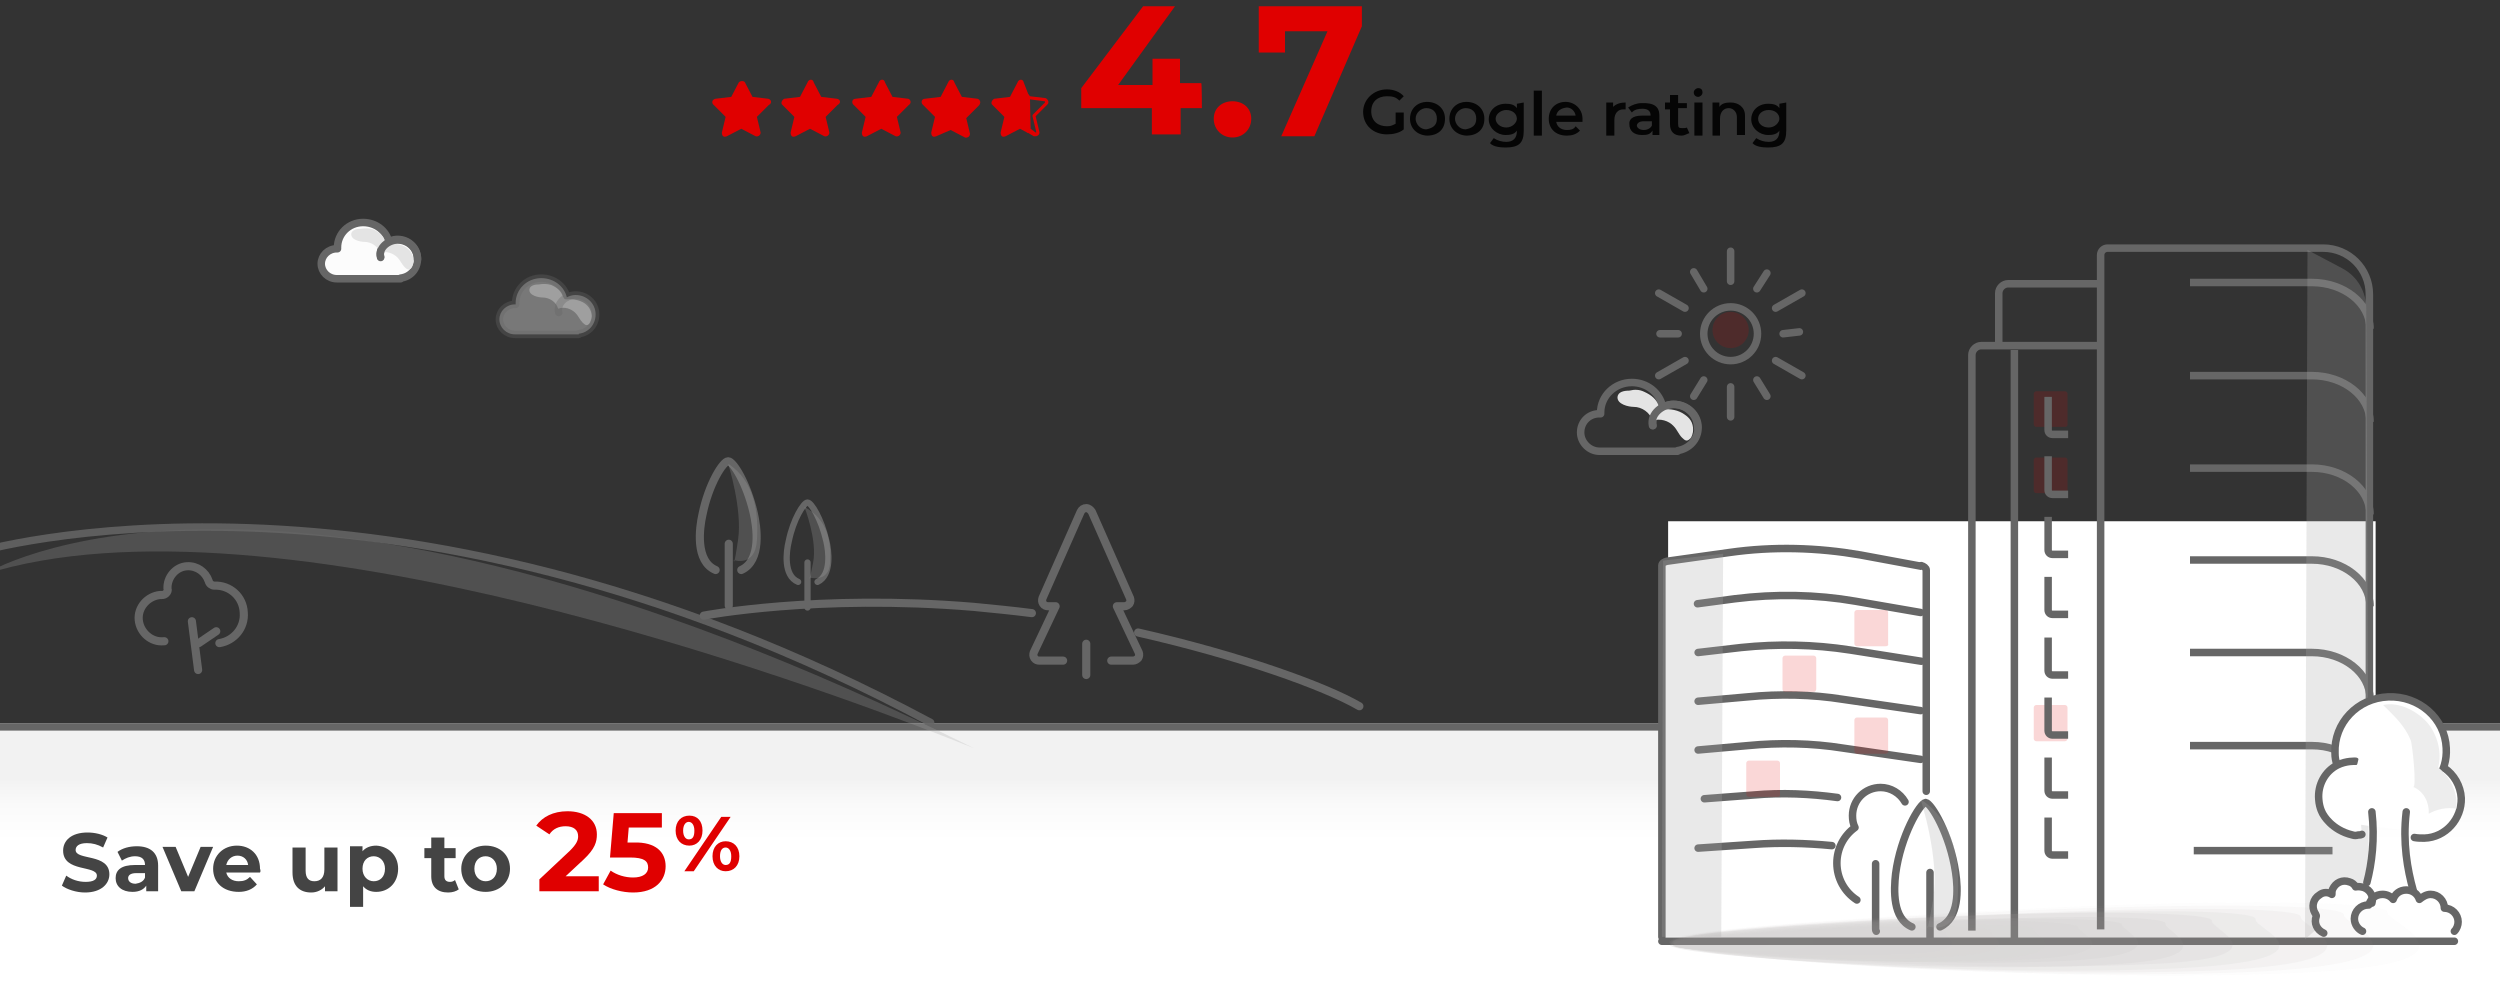 <?xml version="1.0" encoding="utf-8"?>
<!-- Generator: Adobe Illustrator 27.8.0, SVG Export Plug-In . SVG Version: 6.00 Build 0)  -->
<svg version="1.1" id="Layer_1" xmlns="http://www.w3.org/2000/svg" xmlns:xlink="http://www.w3.org/1999/xlink" x="0px" y="0px"
	 viewBox="0 0 400 160" style="enable-background:new 0 0 400 160;" xml:space="preserve">
<rect x="0" y="0" width="400" height="160" fill="#333333" stroke="none"/>
<style type="text/css">
	.st0{fill:url(#SVGID_1_);}
	.st1{fill:none;stroke:#666666;stroke-width:1.2;stroke-linecap:round;stroke-linejoin:round;stroke-miterlimit:10;}
	.st2{fill:#FFFFFF;}
	.st3{fill:#E00000;}
	.st4{fill:#050505;}
	.st5{fill:#E4E4E4;}
	.st6{opacity:0.16;fill:#DF0000;enable-background:new    ;}
	.st7{fill:#444444;}
	.st8{opacity:0.25;fill:#ABABAB;enable-background:new    ;}
	.st9{opacity:0.34;fill:#E4E4E4;enable-background:new    ;}
	.st10{fill:#FCFCFC;stroke:#666666;stroke-width:1.2;stroke-linecap:round;stroke-linejoin:round;stroke-miterlimit:10;}
	
		.st11{opacity:0.34;fill:#FCFCFC;stroke:#666666;stroke-width:1.2;stroke-linecap:round;stroke-linejoin:round;stroke-miterlimit:10;enable-background:new    ;}
	.st12{fill:none;stroke:#666666;stroke-width:1.3;stroke-linecap:round;stroke-linejoin:round;stroke-miterlimit:10;}
	.st13{fill:none;stroke:#666666;stroke-linecap:round;stroke-linejoin:round;stroke-miterlimit:10;}
	.st14{opacity:0.16;fill:#E00000;enable-background:new    ;}
	.st15{fill:none;stroke:#666666;stroke-width:1.2;stroke-miterlimit:10;}
	.st16{fill:#FFFFFF;stroke:#666666;stroke-width:1.2;stroke-linecap:round;stroke-linejoin:round;stroke-miterlimit:10;}
	
		.st17{opacity:0.84;fill:none;stroke:#666666;stroke-width:1.2;stroke-linecap:round;stroke-linejoin:round;stroke-miterlimit:10;enable-background:new    ;}
	.st18{fill:#EDEDED;}
	.st19{opacity:0.4;}
	.st20{fill:#A09C9B;fill-opacity:0;}
	.st21{opacity:6.250000e-02;fill:#A09C9B;enable-background:new    ;}
	.st22{opacity:0.125;fill:#A09C9B;enable-background:new    ;}
	.st23{opacity:0.188;fill:#A09C9B;enable-background:new    ;}
	.st24{opacity:0.25;fill:#A09C9B;enable-background:new    ;}
	.st25{opacity:0.312;fill:#A09C9B;enable-background:new    ;}
	.st26{opacity:0.375;fill:#A09C9B;enable-background:new    ;}
	.st27{opacity:0.438;fill:#A09C9B;enable-background:new    ;}
	.st28{opacity:0.5;fill:#A09C9B;enable-background:new    ;}
	.st29{opacity:0.562;fill:#A09C9B;enable-background:new    ;}
	.st30{opacity:0.625;fill:#A09C9B;enable-background:new    ;}
	.st31{opacity:0.688;fill:#A09C9B;enable-background:new    ;}
	.st32{opacity:0.75;fill:#A09C9B;enable-background:new    ;}
	.st33{opacity:0.812;fill:#A09C9B;enable-background:new    ;}
	.st34{opacity:0.875;fill:#A09C9B;enable-background:new    ;}
	.st35{opacity:0.938;fill:#A09C9B;enable-background:new    ;}
	.st36{fill:#A09C9B;}
</style>
<linearGradient id="SVGID_1_" gradientUnits="userSpaceOnUse" x1="200.05" y1="-7754.937" x2="200.05" y2="-7726.465" gradientTransform="matrix(1 0 0 -1 0 -7610.651)">
	<stop  offset="0.345" style="stop-color:#FFFFFF"/>
	<stop  offset="0.545" style="stop-color:#FAFAFA"/>
	<stop  offset="0.688" style="stop-color:#F2F2F2"/>
</linearGradient>
<path class="st0" d="M-0.8,115.7h401.7v45.1H-0.8V115.7z"/>
<path class="st1" d="M-1.9,116.3h406.7"/>
<rect x="266.9" y="83.4" class="st2" width="113.2" height="67"/>
<g>
	<path class="st3" d="M122.9,15.8l-2.5-0.3l-1.2-2.3c-0.1-0.3-0.8-0.3-1,0l-1.2,2.3l-2.5,0.3c-0.6,0.1-0.7,0.7-0.3,1l1.9,1.9
		l-0.6,2.5c0,0.6,0.3,0.8,0.8,0.6l2.3-1.2l2.3,1.2c0.3,0.1,0.8-0.1,0.8-0.6l-0.6-2.5l1.9-1.9C123.6,16.5,123.4,15.9,122.9,15.8z"/>
	<path class="st3" d="M133.9,15.8l-2.5-0.3l-1.2-2.3c-0.1-0.6-0.8-0.6-1,0l-1.2,2.3l-2.5,0.3c-0.3,0.1-0.7,0.7-0.3,1l1.9,1.9
		l-0.6,2.5c0,0.6,0.3,0.8,0.8,0.6l2.3-1.2l2.3,1.2c0.3,0.1,0.8-0.1,0.8-0.6l-0.6-2.5l1.9-1.9C134.6,16.5,134.5,15.9,133.9,15.8z"/>
	<path class="st3" d="M145.3,15.8l-2.5-0.3l-1.2-2.3c-0.1-0.6-0.8-0.6-1,0l-1.2,2.3l-2.5,0.3c-0.6,0-0.7,0.7-0.3,1l1.9,1.9l-0.6,2.5
		c0,0.6,0.3,0.8,0.8,0.6l2.3-1.2l2.3,1.2c0.3,0.1,0.8-0.1,0.8-0.6l-0.6-2.5l1.9-1.9C145.9,16.5,145.7,15.9,145.3,15.8z"/>
	<path class="st3" d="M156.4,15.8l-2.5-0.3l-1.2-2.3c-0.1-0.6-0.8-0.6-1,0l-1.2,2.3l-2.5,0.3c-0.6,0-0.7,0.7-0.3,1l1.9,1.9l-0.6,2.5
		c0,0.6,0.3,0.8,0.8,0.6l2.3-1l2.3,1.2c0.3,0.1,0.8-0.1,0.8-0.6l-0.6-2.5l1.9-1.9C157.1,16.5,156.8,15.9,156.4,15.8z"/>
	<path class="st3" d="M163.8,13.2c-0.1-0.6-0.8-0.6-1,0l-1.2,2.3l-2.5,0.3c-0.3,0.1-0.7,0.7-0.3,1l1.9,1.9l-0.6,2.5
		c0,0.6,0.3,0.8,0.8,0.6l2.3-1.2l1.3,0.7V15L163.8,13.2z"/>
	<g>
		<path class="st3" d="M164.8,15.9l2.3,0.3c0.1,0,0.1,0,0.1,0.1v0.1l-1.9,1.9c-0.1,0.1-0.1,0.1-0.1,0.3l0.6,2.5v0.1l0,0
			c0,0,0,0-0.1,0l-0.8-0.6L164.8,15.9 M164.4,14.9v6.3l1,0.6c0.1,0,0.1,0,0.3,0c0.3,0,0.7-0.3,0.6-0.7l-0.6-2.5l1.9-1.9
			c0.3-0.3,0.1-0.8-0.3-1l-2.5-0.3L164.4,14.9L164.4,14.9z"/>
	</g>
</g>
<g>
	<path class="st3" d="M192.3,17.3h-3.4v4.2h-4.6v-4.2H173v-3.2L182.9,1h5.1l-9.1,12.6h5.5V9.4h4.4v3.9h3.4
		C192.3,13.3,192.3,17.3,192.3,17.3z"/>
	<path class="st3" d="M194.2,19c0-1.7,1.3-2.8,3-2.8s3,1.1,3,2.8c0,1.7-1.3,3-3,3S194.2,20.7,194.2,19z"/>
	<path class="st3" d="M217.9,1v3.2l-7.6,17.6H205L212.4,5h-6.8v3.4h-4.2V1H217.9L217.9,1z"/>
</g>
<g>
	<path class="st4" d="M223.3,18h1.3v2.7c-0.7,0.6-1.8,0.8-2.7,0.8c-2.1,0-3.8-1.4-3.8-3.6c0-2,1.7-3.6,3.8-3.6
		c1.1,0,2.1,0.4,2.7,1.1l-0.7,0.7c-0.6-0.6-1.1-0.7-2-0.7c-1.4,0-2.5,0.8-2.5,2.4s1.1,2.4,2.5,2.4c0.6,0,0.8-0.1,1.4-0.4V18
		L223.3,18z"/>
	<path class="st4" d="M225.6,19c0-1.7,1.3-2.7,2.7-2.7c1.7,0,2.9,1.1,2.9,2.7c0,1.7-1.1,2.7-2.9,2.7C226.7,21.6,225.6,20.5,225.6,19
		z M229.9,19c0-1.1-0.7-1.7-1.7-1.7c-0.8,0-1.7,0.7-1.7,1.7c0,0.8,0.7,1.7,1.7,1.7C229.2,20.5,229.9,20.1,229.9,19z"/>
	<path class="st4" d="M231.9,19c0-1.7,1.3-2.7,2.7-2.7c1.7,0,2.9,1.1,2.9,2.7c0,1.7-1.1,2.7-2.9,2.7C233,21.6,231.9,20.5,231.9,19z
		 M236.2,19c0-1.1-0.7-1.7-1.7-1.7c-0.8,0-1.7,0.7-1.7,1.7c0,0.8,0.7,1.7,1.7,1.7C235.5,20.5,236.2,20.1,236.2,19z"/>
	<path class="st4" d="M243.8,16.4v4.5c0,2-0.8,2.7-2.9,2.7c-0.8,0-2-0.1-2.5-0.7l0.6-0.8c0.6,0.4,1.3,0.6,2,0.6
		c1.1,0,1.7-0.6,1.7-1.7v-0.1c-0.4,0.6-1.1,0.7-1.8,0.7c-1.4,0-2.7-1.1-2.7-2.5s1.1-2.5,2.7-2.5c0.7,0,1.4,0.1,1.8,0.7v-0.7
		L243.8,16.4L243.8,16.4z M242.7,19c0-0.8-0.7-1.4-1.7-1.4c-0.8,0-1.7,0.6-1.7,1.4c0,0.7,0.7,1.4,1.7,1.4S242.7,19.6,242.7,19z"/>
	<path class="st4" d="M245.4,14.5h1.3v7.2h-1.3V14.5z"/>
	<path class="st4" d="M253.2,19.5H249c0.1,0.7,0.7,1.3,1.7,1.3c0.6,0,1.1-0.1,1.4-0.6l0.7,0.7c-0.6,0.6-1.3,0.8-2.1,0.8
		c-1.8,0-2.9-1.1-2.9-2.7s1.1-2.7,2.7-2.7c1.4,0,2.7,1.1,2.7,2.7C253.2,19.1,253.2,19.2,253.2,19.5z M249,18.5h3.1
		c-0.1-0.7-0.7-1.3-1.4-1.3C249.7,17.3,249.1,17.8,249,18.5z"/>
	<path class="st4" d="M260.1,16.4v1.1c-0.1,0-0.1,0-0.4,0c-0.8,0-1.4,0.6-1.4,1.7v2.5H257v-5.3h1.1v0.7
		C258.6,16.6,259.3,16.4,260.1,16.4z"/>
	<path class="st4" d="M265.5,18.5v3.1h-1.1v-0.7c-0.4,0.6-0.8,0.7-1.7,0.7c-1.3,0-2-0.7-2-1.7c-0.1-0.7,0.4-1.4,2-1.4h1.4l0,0
		c0-0.7-0.4-1.1-1.3-1.1c-0.6,0-1.3,0.1-1.7,0.6l-0.6-0.8c0.6-0.4,1.4-0.7,2.1-0.7C264.7,16.4,265.5,17.1,265.5,18.5z M264.3,20.1
		v-0.7H263c-0.8,0-1.1,0.4-1.1,0.7s0.4,0.7,1.1,0.7C263.6,20.8,264.1,20.5,264.3,20.1z"/>
	<path class="st4" d="M270.3,21.3c-0.4,0.1-0.7,0.4-1.3,0.4c-1.1,0-1.8-0.6-1.8-1.8v-2.4h-0.8v-1.1h0.8v-1.2h1.3v1.3h1.4v0.8h-1.4
		v2.5c0,0.6,0.1,0.7,0.7,0.7c0.1,0,0.6,0,0.7-0.1L270.3,21.3z"/>
	<path class="st4" d="M271,14.8c0-0.4,0.4-0.7,0.7-0.7c0.6,0,0.7,0.4,0.7,0.7c0,0.4-0.4,0.7-0.7,0.7C271.3,15.5,271,15.2,271,14.8z
		 M271.1,16.4h1.3v5.3h-1.3V16.4z"/>
	<path class="st4" d="M279.2,18.5v3.1h-1.3v-2.9c0-0.8-0.6-1.4-1.3-1.4c-0.8,0-1.4,0.6-1.4,1.7v2.7H274v-5.3h1.1v0.7
		c0.4-0.6,1.1-0.7,1.8-0.7C278.1,16.4,279.2,17.1,279.2,18.5z"/>
	<path class="st4" d="M285.8,16.4v4.5c0,2-0.8,2.7-2.9,2.7c-0.8,0-2-0.1-2.5-0.7l0.6-0.8c0.6,0.4,1.3,0.6,2,0.6
		c1.1,0,1.7-0.6,1.7-1.7v-0.1c-0.4,0.6-1.1,0.7-1.8,0.7c-1.4,0-2.7-1.1-2.7-2.5s1.1-2.5,2.7-2.5c0.7,0,1.4,0.1,1.8,0.7v-0.7
		L285.8,16.4L285.8,16.4z M284.7,19c0-0.8-0.7-1.4-1.7-1.4s-1.7,0.6-1.7,1.4s0.7,1.4,1.7,1.4S284.7,19.6,284.7,19z"/>
</g>
<path class="st1" d="M266,65c-0.5-2.2-2.5-3.8-4.9-3.8c-2.8,0-5,2.2-5,4.8c0,0.1,0,0.2,0,0.2c-0.1,0-0.1,0-0.2,0c-1.7,0-3,1.3-3,3
	c0,1.6,1.4,3,3,3c0.1,0,0.1,0,0.2,0h12.3v-0.1c1.9-0.3,3.3-1.8,3.3-3.7c0-2-1.7-3.7-3.9-3.7c-1.7,0-3.7,1.5-3.3,3.4"/>
<path class="st5" d="M263.1,62.7c1.1,0.5,2,1.2,2.3,2.3c0.1,0.2,0.1,0.3,0.2,0.4s0.3,0.1,0.5,0.1c1.2-0.1,2.4,0.1,3.4,0.8
	c0.9,0.6,1.4,1.3,1.4,2.5c0,0.4-0.2,1.2-0.5,1.4c-0.5,0.5-0.8,0.3-1.3-0.2s-0.8-1.3-1.3-1.8c-0.8-0.9-2.2-1.3-3.4-0.9
	c-0.4-1.3-1.7-2.2-3-2.2c-0.8,0-2.7-0.4-2.6-1.6c0.1-0.8,1-1,1.9-1C261.5,62.3,262.3,62.3,263.1,62.7z"/>
<path class="st1" d="M271.6,68.4c0-2-1.7-3.7-3.9-3.7c-1.7,0-3.7,1.5-3.3,3.4"/>
<g>
	<circle class="st1" cx="276.9" cy="53.4" r="4.3"/>
	<line class="st1" x1="276.9" y1="40.2" x2="276.9" y2="45"/>
	<line class="st1" x1="271" y1="43.5" x2="272.6" y2="46.2"/>
	<line class="st1" x1="265.4" y1="46.9" x2="269.6" y2="49.3"/>
	<line class="st1" x1="265.6" y1="53.4" x2="268.5" y2="53.4"/>
	<line class="st1" x1="265.4" y1="60.1" x2="269.6" y2="57.7"/>
	<line class="st1" x1="271" y1="63.4" x2="272.6" y2="60.8"/>
	<line class="st1" x1="276.9" y1="66.7" x2="276.9" y2="61.9"/>
	<line class="st1" x1="282.7" y1="63.4" x2="281.1" y2="60.8"/>
	<line class="st1" x1="288.3" y1="60.1" x2="284.1" y2="57.7"/>
	<line class="st1" x1="287.9" y1="53.1" x2="285.3" y2="53.4"/>
	<line class="st1" x1="288.3" y1="46.9" x2="284.1" y2="49.3"/>
	<line class="st1" x1="282.7" y1="43.7" x2="281.1" y2="46.2"/>
</g>
<circle class="st6" cx="276.9" cy="52.8" r="2.9"/>
<path class="st7" d="M9.9,141.7l0.7-1.6c0.8,0.6,1.9,1,3.1,1c1.3,0,1.8-0.4,1.8-1c0-1.7-5.4-0.5-5.4-4c0-1.6,1.3-2.9,3.9-2.9
	c1.2,0,2.4,0.3,3.2,0.8l-0.7,1.6c-0.9-0.5-1.7-0.7-2.6-0.7c-1.3,0-1.8,0.5-1.8,1.1c0,1.7,5.4,0.5,5.4,3.9c0,1.5-1.3,2.9-3.9,2.9
	C12.2,142.8,10.7,142.3,9.9,141.7z"/>
<path class="st7" d="M25.3,138.5v4.1h-1.9v-0.9c-0.4,0.6-1.1,1-2.2,1c-1.7,0-2.7-0.9-2.7-2.2s0.9-2.1,3.1-2.1h1.6
	c0-0.9-0.5-1.4-1.6-1.4c-0.8,0-1.5,0.3-2.1,0.7l-0.7-1.4c0.8-0.6,1.9-0.9,3.1-0.9C24,135.4,25.3,136.4,25.3,138.5z M23.2,140.4v-0.7
	h-1.4c-1,0-1.3,0.4-1.3,0.8c0,0.5,0.4,0.9,1.2,0.9C22.4,141.3,23,141,23.2,140.4z"/>
<path class="st7" d="M34.1,135.5l-3,7.1H29l-3-7.1h2.1l2,4.8l2-4.8H34.1z"/>
<path class="st7" d="M41.6,139.6h-5.4c0.2,0.9,1,1.4,2,1.4c0.8,0,1.3-0.2,1.8-0.7l1.1,1.2c-0.7,0.8-1.7,1.2-2.9,1.2
	c-2.5,0-4.1-1.5-4.1-3.7c0-2.1,1.6-3.7,3.8-3.7c2.1,0,3.7,1.4,3.7,3.7C41.7,139.2,41.7,139.5,41.6,139.6z M36.2,138.4h3.5
	c-0.1-0.9-0.8-1.5-1.7-1.5S36.4,137.5,36.2,138.4z"/>
<path class="st7" d="M54,135.5v7.1h-2v-0.8c-0.5,0.6-1.3,1-2.2,1c-1.8,0-3-1-3-3.2v-4h2.1v3.7c0,1.2,0.5,1.7,1.4,1.7
	c1,0,1.6-0.6,1.6-1.9v-3.5H54V135.5z"/>
<path class="st7" d="M63.7,139c0,2.2-1.5,3.7-3.5,3.7c-0.9,0-1.6-0.3-2.1-0.9v3.3H56v-9.7h2v0.8c0.5-0.6,1.3-0.9,2.2-0.9
	C62.1,135.4,63.7,136.8,63.7,139z M61.6,139c0-1.2-0.8-2-1.8-2s-1.8,0.7-1.8,2c0,1.2,0.8,2,1.8,2S61.6,140.3,61.6,139z"/>
<path class="st7" d="M73.4,142.3c-0.4,0.3-1,0.5-1.7,0.5c-1.7,0-2.7-0.9-2.7-2.6v-2.9h-1.1v-1.6H69V134h2.1v1.7h1.8v1.6h-1.8v2.9
	c0,0.6,0.3,0.9,0.9,0.9c0.3,0,0.6-0.1,0.8-0.3L73.4,142.3z"/>
<path class="st7" d="M73.8,139c0-2.1,1.7-3.7,3.9-3.7c2.3,0,3.9,1.5,3.9,3.7c0,2.1-1.6,3.7-3.9,3.7S73.8,141.2,73.8,139z M79.5,139
	c0-1.2-0.8-2-1.8-2s-1.8,0.7-1.8,2c0,1.2,0.8,2,1.8,2S79.5,140.3,79.5,139z"/>
<path class="st3" d="M95.8,140.2v2.4h-9.5v-1.9l4.9-4.6c1.1-1.1,1.3-1.7,1.3-2.3c0-1-0.7-1.6-2-1.6c-1.1,0-2,0.4-2.6,1.3l-2.1-1.4
	c1-1.4,2.7-2.3,5-2.3c2.8,0,4.7,1.4,4.7,3.7c0,1.2-0.3,2.3-2.1,4l-2.9,2.7L95.8,140.2L95.8,140.2z"/>
<path class="st3" d="M106.5,138.6c0,2.2-1.6,4.2-5.2,4.2c-1.7,0-3.6-0.5-4.8-1.3l1.2-2.2c1,0.7,2.3,1.1,3.6,1.1
	c1.5,0,2.4-0.6,2.4-1.6s-0.6-1.6-2.9-1.6h-3.2l0.6-7.1h7.7v2.3h-5.3l-0.2,2.4h1C105,134.7,106.5,136.4,106.5,138.6z"/>
<path class="st3" d="M108.1,132.9c0-1.5,0.9-2.4,2.2-2.4c1.3,0,2.1,0.9,2.1,2.4s-0.9,2.4-2.1,2.4C109,135.3,108.1,134.4,108.1,132.9
	z M111.1,132.9c0-0.9-0.4-1.4-0.9-1.4s-0.9,0.5-0.9,1.4s0.4,1.4,0.9,1.4C110.8,134.3,111.1,133.9,111.1,132.9z M115.4,130.7h1.5
	l-5.9,8.7h-1.5L115.4,130.7z M114,137c0-1.5,0.9-2.4,2.1-2.4c1.3,0,2.2,0.9,2.2,2.4s-0.9,2.4-2.2,2.4C114.9,139.4,114,138.5,114,137
	z M117,137c0-0.9-0.4-1.4-0.9-1.4s-0.9,0.4-0.9,1.4c0,0.9,0.4,1.4,0.9,1.4C116.7,138.4,117,138,117,137z"/>
<g>
	<path class="st8" d="M32.5,118.7L32.5,118.7C32.5,118.6,32.5,118.6,32.5,118.7C32.5,118.6,32.5,118.7,32.5,118.7z"/>
</g>
<path class="st9" d="M88.2,45.6c0.9,0.4,1.7,1,1.9,1.9c0.1,0.1,0.1,0.2,0.2,0.3s0.2,0.1,0.4,0.1c1-0.1,2,0.1,2.8,0.6
	c0.7,0.5,1.1,1.1,1.2,2.1c0,0.3-0.2,1-0.4,1.2c-0.4,0.4-0.7,0.2-1.1-0.2s-0.7-1.1-1.1-1.5c-0.7-0.7-1.8-1.1-2.8-0.7
	c-0.3-1.1-1.4-1.8-2.5-1.8c-0.6,0-2.2-0.3-2.1-1.3c0.1-0.6,0.8-0.8,1.6-0.8C86.9,45.4,87.6,45.4,88.2,45.6z"/>
<path class="st10" d="M62.2,38.7c-0.4-1.8-2.1-3.1-4.1-3.1c-2.3,0-4.1,1.8-4.1,4c0,0.1,0,0.1,0,0.2c-0.1,0-0.1,0-0.1,0
	c-1.4,0-2.5,1.1-2.5,2.4s1.1,2.4,2.5,2.4c0.1,0,0.1,0,0.1,0h10.1v-0.1c1.6-0.2,2.7-1.5,2.7-3.1c0-1.7-1.4-3.1-3.2-3.1
	c-1.4,0-3.1,1.2-2.7,2.8"/>
<path class="st5" d="M59.7,36.7c0.9,0.4,1.7,1,1.9,1.9c0.1,0.1,0.1,0.2,0.2,0.3S62,39,62.2,39c1-0.1,2,0.1,2.8,0.6
	c0.7,0.5,1.1,1.1,1.2,2.1c0,0.3-0.2,1-0.4,1.2c-0.4,0.4-0.7,0.2-1.1-0.2s-0.7-1.1-1.1-1.5c-0.7-0.7-1.8-1.1-2.8-0.7
	c-0.3-1.1-1.4-1.8-2.5-1.8c-0.6,0-2.2-0.3-2.1-1.3c0.1-0.6,0.8-0.8,1.6-0.8C58.4,36.5,59,36.5,59.7,36.7z"/>
<path class="st1" d="M66.8,41.5c0-1.7-1.4-3.1-3.2-3.1c-1.4,0-3.1,1.2-2.7,2.8"/>
<path class="st11" d="M90.7,47.6c-0.4-1.8-2.1-3.1-4.1-3.1c-2.3,0-4.1,1.8-4.1,4c0,0.1,0,0.1,0,0.2c-0.1,0-0.1,0-0.1,0
	c-1.4,0-2.5,1.1-2.5,2.4c0,1.3,1.1,2.4,2.5,2.4c0.1,0,0.1,0,0.1,0h10.1v-0.1c1.6-0.2,2.7-1.5,2.7-3.1c0-1.7-1.4-3.1-3.2-3.1
	c-1.4,0-3.1,1.2-2.7,2.8"/>
<path class="st12" d="M182.1,101.2c16.3,3.7,29.9,8.6,35.4,11.8"/>
<path class="st12" d="M112.6,98.5c0,0,18.2-3.5,43.2-1.4c3.1,0.3,6.2,0.6,9.3,1"/>
<path class="st13" d="M127.7,93.1c-2.4-1-1.9-4.9-1.5-6.5c0.7-3.5,2.4-6.2,3-6.2s2.2,2.6,3,6.1c0.4,1.6,0.9,5.5-1.4,6.6"/>
<line class="st13" x1="129.2" y1="90" x2="129.2" y2="97.2"/>
<path class="st8" d="M128.7,81.1c0,0,2.1,5.3,1.4,8.9c-0.7,3.6-0.6,2.4-0.6,2.4s3.1,0.9,3.3-2.3S132.6,83.2,128.7,81.1z"/>
<path class="st12" d="M26.3,102.6h-0.1c-2,0.2-3.8-1.4-4-3.4s1.4-3.8,3.4-4c0.1,0,0.1,0,0.2,0h0.1c0.3,0,0.5-0.1,0.7-0.3
	c0.2-0.2,0.3-0.5,0.2-0.7l0,0c-0.1-1.8,1.3-3.5,3.1-3.6c1.6-0.1,3,0.9,3.5,2.4c0.1,0.4,0.5,0.7,0.9,0.7c2.5-0.1,4.6,1.8,4.7,4.3
	c0.2,2.4-1.5,4.5-3.9,4.9"/>
<line class="st12" x1="31.8" y1="102.9" x2="34.6" y2="101"/>
<line class="st12" x1="30.7" y1="99.4" x2="31.7" y2="107.2"/>
<path class="st12" d="M114.5,91.2c-3.3-1.4-2.6-6.7-2.1-8.9c1-4.9,3.3-8.5,4.1-8.5c0.8,0,3,3.5,4.1,8.3c0.5,2.2,1.3,7.6-2,9.1"/>
<line class="st12" x1="116.6" y1="87" x2="116.6" y2="96.9"/>
<path class="st8" d="M116.5,74.2c0,0,2.3,7.2,1.6,12.1s-0.7,3.3-0.7,3.3s3.4,1.2,3.7-3.1S120.8,77,116.5,74.2z"/>
<path class="st12" d="M177.8,105.7h3.5c0.3,0,0.6-0.2,0.8-0.4c0.2-0.3,0.2-0.6,0.1-0.9l-3.5-7.4h1.2c0.3,0,0.6-0.2,0.8-0.4
	c0.2-0.3,0.2-0.6,0.1-0.9l-6.1-13.8c-0.2-0.3-0.5-0.6-0.9-0.6s-0.7,0.2-0.9,0.6l-6.1,13.8c-0.1,0.3-0.1,0.6,0.1,0.9
	c0.2,0.3,0.5,0.4,0.8,0.4h1.2l-3.5,7.4c-0.1,0.3-0.1,0.6,0.1,0.9c0.2,0.3,0.5,0.4,0.8,0.4h3.8"/>
<line class="st12" x1="173.8" y1="103" x2="173.8" y2="108"/>
<line class="st1" x1="265.9" y1="150.6" x2="392.7" y2="150.6"/>
<path class="st8" d="M151.5,118c-20.3-8-108.2-40.6-154-26.1c0,0,45-28.6,158.3,27.8"/>
<path class="st1" d="M305.9,148.3c-3.1-1.3-2.9-5.9-2.6-8.5c0.8-6.1,3.9-11.3,4.8-11.4c0.9,0.1,3.9,5.1,4.8,11.2
	c0.4,2.7,0.6,7.3-2.5,8.7"/>
<path class="st1" d="M300.1,138.2v10.4c0,0.1,0,0.3,0.1,0.4"/>
<path class="st1" d="M308.8,139.6V150c0,0.1,0,0.3,0.1,0.4"/>
<path class="st1" d="M304.8,128.3c-0.8-1.4-2.3-2.3-3.9-2.3c-2.5,0-4.5,2-4.5,4.5c0,0.7,0.1,1.3,0.4,1.9c-1.8,1.3-2.9,3.4-2.9,5.7
	c0,2.4,1.2,4.6,3.2,5.9"/>
<path class="st8" d="M307.3,127.9c0,0,3.1,9.5,2,16c-1.1,6.4-0.9,4.3-0.9,4.3s4.6,1.6,4.8-4.1C313.6,138.3,313,131.6,307.3,127.9z"
	/>
<path class="st14" d="M330.4,68.3h-4.6c-0.2,0-0.4-0.2-0.4-0.4V63c0-0.2,0.2-0.4,0.4-0.4h4.6c0.2,0,0.4,0.2,0.4,0.4v5
	C330.8,68.2,330.6,68.3,330.4,68.3z"/>
<path class="st14" d="M330.4,78.9h-4.6c-0.2,0-0.4-0.2-0.4-0.4v-4.9c0-0.2,0.2-0.4,0.4-0.4h4.6c0.2,0,0.4,0.2,0.4,0.4v5
	C330.8,78.7,330.6,78.9,330.4,78.9z"/>
<path class="st14" d="M330.4,118.6h-4.6c-0.2,0-0.4-0.2-0.4-0.4v-5c0-0.2,0.2-0.4,0.4-0.4h4.6c0.2,0,0.4,0.2,0.4,0.4v5
	C330.8,118.4,330.6,118.6,330.4,118.6z"/>
<path class="st15" d="M336.1,148.7V40.8c0-0.6,0.5-1.1,1.1-1.1h34.5c4.1,0,7.4,3.3,7.4,7.4v64.6"/>
<path class="st15" d="M350.4,45.2h19.5c5.1,0,9.3,3.3,9.3,7.4"/>
<path class="st15" d="M350.4,60.1h19.5c5.1,0,9.3,3.3,9.3,7.4"/>
<path class="st15" d="M350.4,74.9h19.5c5.1,0,9.3,3.3,9.3,7.4"/>
<path class="st15" d="M350.4,89.6h19.5c5.1,0,9.3,3.3,9.3,7.4"/>
<path class="st15" d="M350.4,104.4h19.5c5.1,0,9.3,3.3,9.3,7.4"/>
<path class="st15" d="M350.4,119.3h19.5c1.3,0,2.5,0.2,3.6,0.6"/>
<path class="st15" d="M335.6,55.3H317c-0.8,0-1.5,0.7-1.5,1.5v92.1"/>
<path class="st15" d="M335.6,45.4h-14.3c-0.8,0-1.5,0.7-1.5,1.5v8.8"/>
<line class="st15" x1="322.3" y1="56" x2="322.3" y2="150.3"/>
<line class="st15" x1="351" y1="136.1" x2="373.2" y2="136.1"/>
<path class="st15" d="M330.9,69.5h-2.5c-0.4,0-0.7-0.3-0.7-0.7v-5.3"/>
<path class="st15" d="M330.9,79.1h-2.5c-0.4,0-0.7-0.3-0.7-0.7V73"/>
<path class="st15" d="M330.9,88.7h-2.5c-0.4,0-0.7-0.3-0.7-0.7v-5.3"/>
<path class="st15" d="M330.9,98.3h-2.5c-0.4,0-0.7-0.3-0.7-0.7v-5.3"/>
<path class="st15" d="M330.9,108h-2.5c-0.4,0-0.7-0.3-0.7-0.7V102"/>
<path class="st15" d="M330.9,117.6h-2.5c-0.4,0-0.7-0.3-0.7-0.7v-5.3"/>
<path class="st15" d="M330.9,127.2h-2.5c-0.4,0-0.7-0.3-0.7-0.7v-5.3"/>
<path class="st15" d="M330.9,136.8h-2.5c-0.4,0-0.7-0.3-0.7-0.7v-5.3"/>
<g>
	<g>
		<path class="st16" d="M265.9,149.9V90.5c0-0.4,0.4-0.6,0.8-0.7l10-1.4c7-1,14.1-0.8,21,0.4l9.7,1.8"/>
		<path class="st16" d="M307.4,90.5c0.4,0.1,0.8,0.4,0.8,0.7v35.4"/>
	</g>
</g>
<g>
	<g>
		<g>
			<path class="st1" d="M271.6,96.6l6-0.8c6.4-0.8,13-0.7,19.3,0.4l10.4,1.8"/>
		</g>
	</g>
	<g>
		<g>
			<path class="st1" d="M271.7,104.4l6.9-0.8c5.8-0.6,11.6-0.5,17.4,0.4l11.4,1.8"/>
		</g>
	</g>
	<g>
		<g>
			<path class="st1" d="M271.7,112.2l7.9-0.7c5.1-0.5,10.3-0.4,15.3,0.4l12.4,1.8"/>
		</g>
	</g>
	<g>
		<g>
			<path class="st1" d="M271.7,120l7.9-0.7c5.1-0.5,10.3-0.4,15.3,0.4l12.4,1.8"/>
		</g>
	</g>
	<g>
		<g>
			<path class="st1" d="M272.7,127.8l7.9-0.6c4.5-0.4,9-0.2,13.4,0.4"/>
		</g>
	</g>
	<g>
		<g>
			<path class="st1" d="M271.7,135.7l8.9-0.6c4.1-0.3,8.3-0.2,12.5,0.2"/>
		</g>
	</g>
</g>
<path class="st8" d="M379,141.2l-10.2,9.1L369.2,40l5.5,2.9c2.5,1.3,3.9,3.8,3.9,6.5L379,141.2z"/>
<path class="st14" d="M301.7,103.4h-4.6c-0.2,0-0.4-0.2-0.4-0.4v-5c0-0.2,0.2-0.4,0.4-0.4h4.6c0.2,0,0.4,0.2,0.4,0.4v5
	C302.2,103.3,301.9,103.4,301.7,103.4z"/>
<path class="st14" d="M290.2,110.7h-4.6c-0.2,0-0.4-0.2-0.4-0.4v-5c0-0.2,0.2-0.4,0.4-0.4h4.6c0.2,0,0.4,0.2,0.4,0.4v5
	C290.5,110.6,290.4,110.7,290.2,110.7z"/>
<path class="st14" d="M301.7,120.6h-4.6c-0.2,0-0.4-0.2-0.4-0.4v-5c0-0.2,0.2-0.4,0.4-0.4h4.6c0.2,0,0.4,0.2,0.4,0.4v5
	C302.2,120.4,301.9,120.6,301.7,120.6z"/>
<path class="st14" d="M284.4,127.5h-4.6c-0.2,0-0.4-0.2-0.4-0.4v-5c0-0.2,0.2-0.4,0.4-0.4h4.6c0.2,0,0.4,0.2,0.4,0.4v5
	C284.9,127.3,284.7,127.5,284.4,127.5z"/>
<path class="st17" d="M-3.9,88.4c0,0,65.4-19.6,152.8,27.2"/>
<polygon class="st8" points="275.4,149.9 265.9,149.9 266.1,89.7 275.7,88.6 "/>
<path class="st16" d="M379.5,144.5c0.3-1-0.2-2.1-1.3-2.5c-0.4-0.1-0.8-0.2-1.3-0.1c-0.2-0.4-0.6-0.7-1-0.8
	c-1.1-0.4-2.2,0.1-2.7,1.2c-0.1,0.3-0.1,0.5-0.1,0.8c-0.6-0.4-1.4-0.4-2,0.1c-1,0.6-1.3,1.9-0.7,2.9c0.1,0.1,0.1,0.2,0.2,0.4
	c0,0,0,0,0,0.1c-0.4,1.1,0.1,2.2,1.2,2.7"/>
<path class="st16" d="M373.9,122.3c-0.2-0.6-0.3-1.1-0.3-1.8c-0.2-4.8,3.6-8.8,8.5-9s9.1,3.4,9.3,8.2c0.1,1.9-0.4,3.6-1.5,5.1"/>
<path class="st16" d="M376.9,121.8c0,0-1.5-0.1-2.9,0.6c-2,1-3.2,3.2-3,5.5c0.1,1.5,0.7,2.4,0.7,2.4s1.3,2.5,4.7,3.3
	c0.3,0.1,0.6,0.1,0.9,0c0.2,0,0.4,0,0.6-0.1"/>
<path class="st16" d="M386.3,134c0.5,0.1,1.1,0.1,1.6,0.1c3.4-0.1,6-3.1,5.9-6.4c-0.1-2-1.2-3.8-2.7-4.8"/>
<path class="st2" d="M379.2,114l-3.7,15c0,0,1.4,2.8,1.8,2.9c0.4,0.1,9.6,1.2,9.6,1.2l3.8-4.2c0,0-2-8-2.1-8.4
	c-0.2-0.4-2.6-4.9-2.6-4.9L379.2,114z"/>
<path class="st18" d="M388.6,115.9c1.5,2,2.1,4.6,1.5,6.9c2,1.5,3.2,4.1,2.9,6.6c-1.5-0.3-3.2,0.1-4.4,0.8c0.1-1.8-0.8-3.6-2.5-4.3
	c0.6,0.3-0.1-6.8-0.4-7.5c-1-2.4-2.7-3.9-4.4-5.6C383.9,112.2,387,113.9,388.6,115.9z"/>
<path class="st1" d="M378.7,141.2c0.8-3,1.3-7,0.8-11.3"/>
<path class="st1" d="M386.1,142.4c-0.9-3.2-1.7-7.6-1.1-12.5"/>
<path class="st1" d="M392.7,149c0.4-0.4,0.6-1,0.6-1.5c0-1.2-1-2.2-2.2-2.2l0,0c0-1.2-1-2.2-2.2-2.2c-0.7,0-1.3,0.4-1.8,0.8
	c-0.3-0.9-1.1-1.5-2.1-1.5s-1.8,0.6-2.1,1.5c-0.4-0.5-1-0.8-1.7-0.8c-1.1,0-1.9,0.7-2.2,1.7h-0.1c-1.2,0-2.2,1-2.2,2.2
	c0,0.9,0.6,1.7,1.3,2"/>
<g class="st19">
	<path class="st20" d="M389.1,145.7c-0.1,1.9,19.4,8.5-14.1,10.1c-42.4,2.3-108.2-2.7-107.9-5.3c0.1-1.9,27.6-3.8,61.5-5.6
		C362.2,143.7,389.6,143.8,389.1,145.7z"/>
	<path class="st21" d="M382,146c-0.1,1.7,18,8.1-13.5,9.6c-39.8,2-101.8-2.6-101.4-5c0.1-1.7,26.2-3.6,57.8-5.2
		C356.5,143.8,382.2,144.2,382,146z"/>
	<path class="st22" d="M375,146.4c-0.1,1.7,16.8,7.3-12.9,9c-37.6,1.9-95.4-2.3-95-4.7c0.1-1.7,24.7-3.5,54.4-4.9
		C351.3,144.5,375.1,144.6,375,146.4z"/>
	<path class="st23" d="M368.1,146.7c-0.3,1.5,15.6,7-12.3,8.5c-34.8,1.6-88.6-2.1-88.5-4.3c0.3-1.5,23-3.3,50.7-4.5
		C345.6,145,368.3,145.1,368.1,146.7z"/>
	<path class="st24" d="M360.9,147.1c-0.3,1.5,14.3,6.4-11.8,7.8c-32.4,1.6-82.1-1.9-82-4.1c0.3-1.5,21.6-3.1,46.9-4.2
		S361.3,145.4,360.9,147.1z"/>
	<path class="st25" d="M353.9,147.3c-0.3,1.4,12.7,6.1-10.8,7c-29.9,1.4-75.7-1.7-75.2-3.7c0.3-1.4,19.6-2.9,43.6-4
		C335.6,145.6,353.9,146,353.9,147.3z"/>
	<path class="st26" d="M346.5,147.8c-0.3,1.2,11.2,5.6-10.2,6.6c-27.3,1.4-69.1-1.6-69.1-3.2c0.3-1.2,17.9-2.6,40.2-3.6
		C328.9,146.3,346.9,146.5,346.5,147.8z"/>
	<path class="st27" d="M339.5,147.9c0,1.2,10.1,4.9-9.7,5.9c-24.9,1.1-62.5-1.6-62.2-3.1c0-1.2,16.5-2.5,36.4-3.4
		C323.8,146.6,339.9,147,339.5,147.9z"/>
	<path class="st28" d="M332.5,148.3c0,1,9,4.5-9.1,5.3c-22.5,1.2-56.2-1.3-55.8-2.8c0-1,14.8-2.2,32.7-3.1
		C318.2,146.7,332.6,147.5,332.5,148.3z"/>
	<path class="st29" d="M325.4,148.7c0,1,7.6,4-8.3,4.9c-20,1-49.3-1.1-49.3-2.6c0-1,13.2-2.1,29.2-2.8
		C312.9,147.8,325.6,147.8,325.4,148.7z"/>
	<path class="st30" d="M318.5,148.9c-0.2,1,6.3,3.5-7.7,4.2c-17.3,1-43-1-43-2.2c0.2-1,11.4-1.6,25.5-2.4
		C307.3,147.9,318.7,148.3,318.5,148.9z"/>
	<path class="st31" d="M311.4,149.3c-0.2,0.8,5,3-7.1,3.4c-14.8,0.6-36.6-0.9-36.4-1.7s9.9-1.6,22.2-2.3
		C302.5,147.8,311.6,148.6,311.4,149.3z"/>
	<path class="st32" d="M304.4,149.7c-0.2,0.5,3.5,2.4-6.5,3c-12,0.6-30.1-0.7-29.9-1.4c0.2-0.5,8.2-1.4,18.5-1.9
		C296.8,148.9,304.4,149.2,304.4,149.7z"/>
	<path class="st33" d="M297.2,150c-0.2,0.5,2,1.9-6,2.5c-9.5,0.3-23.3-0.5-23.5-1.2c0.2-0.5,6.8-1,14.8-1.5
		C290.5,149.4,297.4,149.5,297.2,150z"/>
	<path class="st34" d="M290.1,150.4c0,0.4,0.8,1.4-5.1,1.8c-7.4,0.3-17-0.3-17-0.9c0-0.4,5.1-1,11.2-1.2
		C285.5,149.7,290.3,150,290.1,150.4z"/>
	<path class="st35" d="M283.1,150.8c0,0.4-0.3,1.1-4.9,1.1c-4.9,0.2-10.6-0.2-10.1-0.6c0-0.4,3.6-0.7,7.6-1
		C280,150.1,283.3,150.4,283.1,150.8z"/>
	<path class="st36" d="M276.1,151.1c0,0.2-1.8,0.5-3.9,0.5c-2.1,0.1-3.7,0-3.9-0.3c0-0.2,1.8-0.5,3.9-0.5
		C274.5,150.6,276.5,150.9,276.1,151.1z"/>
</g>
</svg>
